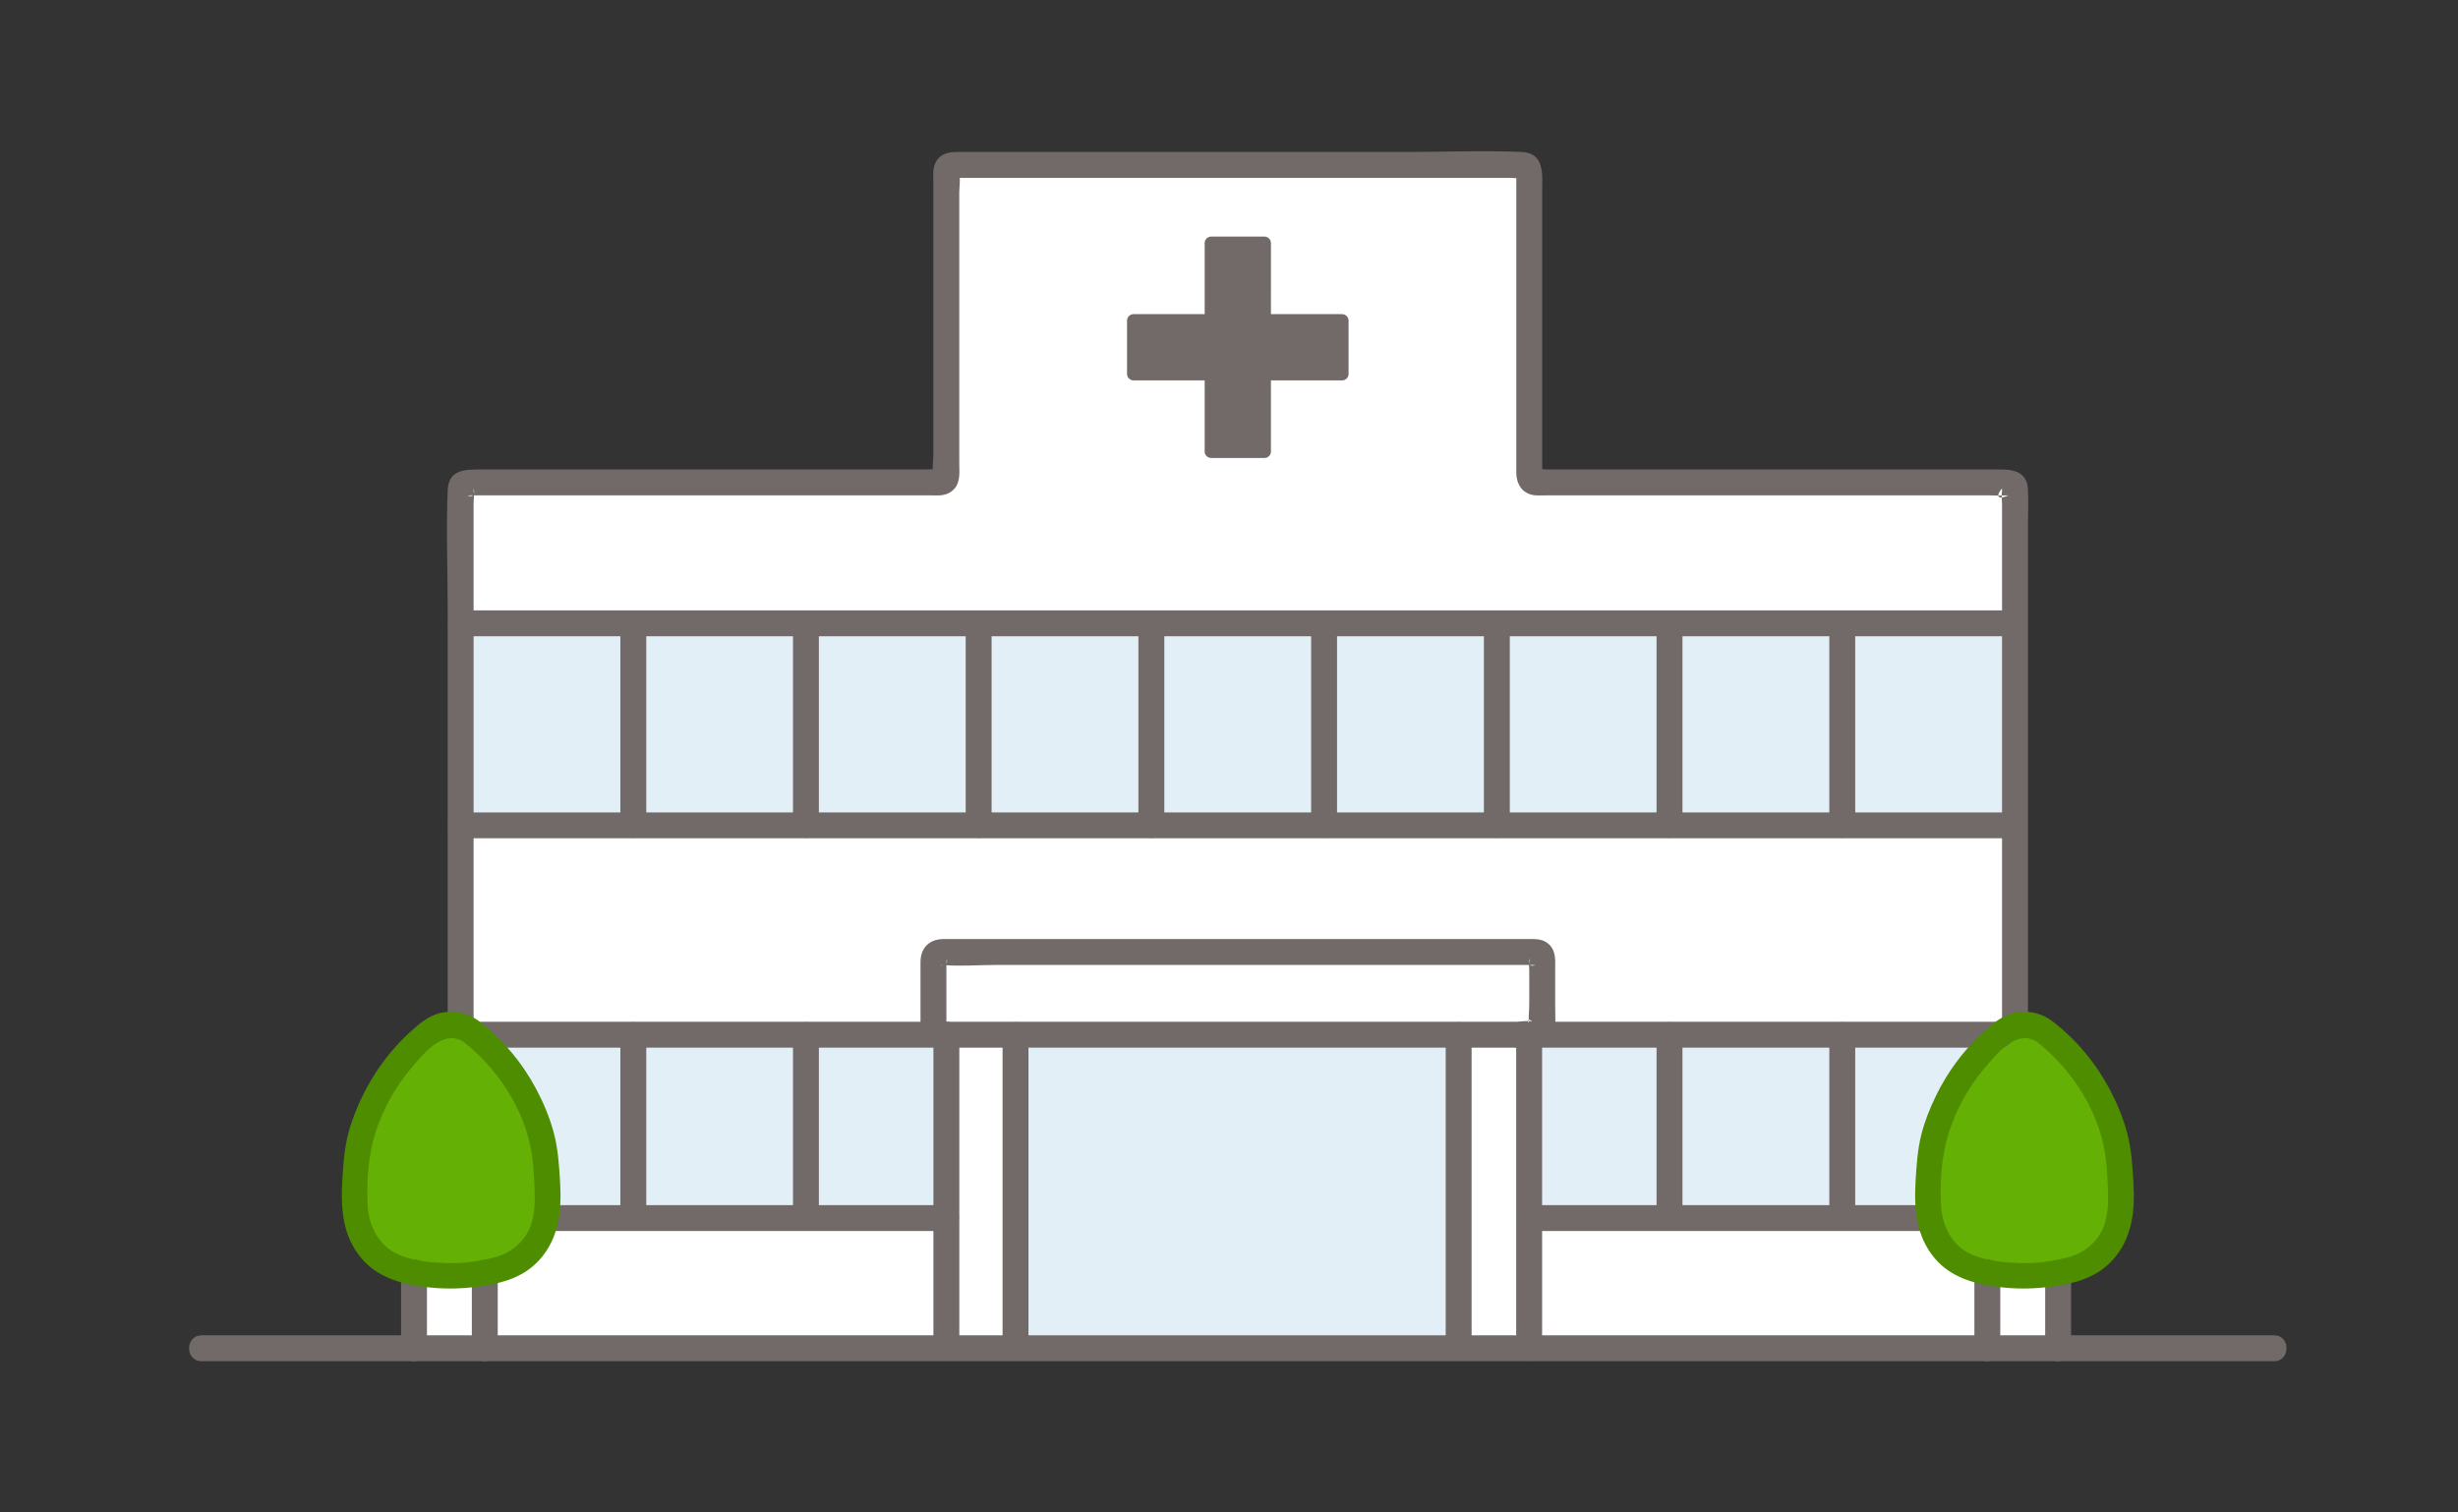 <svg width="130" height="80" viewBox="0 0 130 80" fill="none" xmlns="http://www.w3.org/2000/svg">
<rect x="0" y="0" width="130" height="80" fill="#333333" stroke="none"/>
<mask id="mask0_1621_24309" style="mask-type:alpha" maskUnits="userSpaceOnUse" x="0" y="0" width="130" height="80">
<path d="M0 0H130V80H0V0Z" fill="#D9D9D9"/>
</mask>
<g mask="url(#mask0_1621_24309)">
<path d="M97.017 25.518C89.888 25.518 81.219 25.518 81.219 25.518C81.03 25.518 80.877 25.364 80.877 25.175V9.066C80.877 8.877 80.723 8.724 80.534 8.724H50.392C50.203 8.724 50.049 8.875 50.049 9.064C50.049 10.69 50.049 17.89 50.049 25.175C50.049 25.364 49.896 25.518 49.707 25.518H24.704C24.515 25.518 24.361 25.671 24.361 25.86V71.313C41.675 71.314 73.264 71.314 106.568 71.313V25.86C106.568 25.671 106.415 25.518 106.225 25.518C106.225 25.518 101.997 25.518 97.017 25.518Z" fill="white"/>
<path d="M105.105 71.315C105.105 71.315 105.105 69.303 105.105 67.293C105.807 67.428 106.578 67.499 107.069 67.499C107.418 67.499 108.146 67.436 108.849 67.314C108.849 69.314 108.849 71.315 108.849 71.315H105.105Z" fill="white"/>
<path d="M108.14 54.563C107.505 54.075 106.629 54.076 105.994 54.564C104.509 55.707 103.364 57.276 102.664 59.016C102.451 59.546 102.277 60.093 102.174 60.654C102.075 61.189 102.041 61.733 102.006 62.275C101.945 63.231 101.89 64.222 102.235 65.116C102.534 65.89 103.132 66.541 103.871 66.92C104.61 67.298 106.24 67.499 107.068 67.499C107.692 67.499 109.525 67.298 110.264 66.92C111.003 66.542 111.601 65.89 111.9 65.116C112.245 64.222 112.19 63.231 112.129 62.275C112.095 61.733 112.06 61.189 111.962 60.654C111.858 60.093 111.685 59.546 111.472 59.016C110.772 57.276 109.626 55.706 108.14 54.563Z" fill="#65B005"/>
<path d="M21.9 71.315C21.9 71.315 21.9 69.303 21.9 67.293C22.602 67.428 23.373 67.499 23.864 67.499C24.213 67.499 24.941 67.436 25.644 67.314C25.644 69.314 25.644 71.315 25.644 71.315H21.9Z" fill="white"/>
<path d="M24.935 54.563C24.3 54.075 23.424 54.075 22.789 54.563C21.304 55.706 20.159 57.276 19.459 59.016C19.246 59.545 19.072 60.093 18.968 60.654C18.87 61.188 18.836 61.732 18.801 62.274C18.74 63.23 18.685 64.222 19.03 65.115C19.329 65.889 19.927 66.541 20.666 66.92C21.405 67.298 23.035 67.499 23.863 67.499C24.487 67.499 26.32 67.298 27.059 66.92C27.798 66.541 28.396 65.889 28.695 65.115C29.04 64.222 28.985 63.23 28.924 62.274C28.89 61.732 28.855 61.188 28.757 60.654C28.653 60.093 28.48 59.545 28.266 59.016C27.567 57.275 26.421 55.705 24.935 54.563Z" fill="#65B005"/>
<path d="M28.264 59.016C28.477 59.545 28.651 60.093 28.754 60.654C28.853 61.188 28.887 61.732 28.922 62.274C28.967 62.991 29.01 63.728 28.883 64.429H50.05C50.05 64.429 50.05 60.651 50.051 54.73H25.135C26.521 55.857 27.597 57.356 28.264 59.016Z" fill="#E3EFF6"/>
<path d="M102.007 62.274C102.042 61.732 102.076 61.188 102.175 60.654C102.278 60.093 102.452 59.545 102.665 59.016C103.332 57.357 104.408 55.857 105.794 54.73H80.879V64.429H102.046C101.919 63.728 101.962 62.991 102.007 62.274Z" fill="#E3EFF6"/>
<path d="M77.144 55.378C77.144 55.162 77.144 54.946 77.144 54.73H53.701V71.314C57.186 71.314 67.004 71.314 77.144 71.314C77.144 66 77.144 60.689 77.144 55.379V55.378Z" fill="#E3EFF6"/>
<path d="M91.132 32.971C68.654 32.971 47.048 32.971 24.359 32.971V43.655C64.901 43.655 106.566 43.655 106.566 43.655C106.566 40.224 106.566 36.63 106.566 32.971C101.361 32.971 96.224 32.971 91.132 32.971Z" fill="#E3EFF6"/>
<path d="M50.737 71.314V54.73C50.737 53.849 49.367 53.848 49.367 54.73V71.314C49.367 72.195 50.737 72.196 50.737 71.314Z" fill="#726A69"/>
<path d="M54.395 71.314V54.73C54.395 53.849 53.025 53.848 53.025 54.73V71.314C53.025 72.195 54.395 72.196 54.395 71.314Z" fill="#726A69"/>
<path d="M81.56 71.314V54.73C81.56 53.849 80.189 53.848 80.189 54.73V71.314C80.189 72.195 81.56 72.196 81.56 71.314Z" fill="#726A69"/>
<path d="M77.831 71.314V54.73C77.831 53.849 76.461 53.848 76.461 54.73V71.314C76.461 72.195 77.831 72.196 77.831 71.314Z" fill="#726A69"/>
<path d="M71.324 19.778C71.324 18.839 71.324 17.899 71.324 16.959C71.324 16.77 71.17 16.617 70.981 16.617H67.218C67.218 15.402 67.218 14.132 67.219 12.857C67.219 12.668 67.065 12.514 66.876 12.514H64.055C63.866 12.514 63.713 12.668 63.713 12.857V16.617H59.95C59.761 16.617 59.607 16.77 59.607 16.959V19.779C59.607 19.968 59.761 20.121 59.95 20.121C61.226 20.121 62.496 20.121 63.713 20.121V23.882C63.713 24.071 63.866 24.224 64.055 24.224C64.995 24.224 65.935 24.224 66.876 24.224C67.065 24.224 67.218 24.074 67.218 23.885C67.218 22.983 67.218 21.672 67.218 20.121C68.769 20.121 70.082 20.121 70.984 20.121C71.173 20.121 71.324 19.968 71.324 19.779L71.324 19.778Z" fill="#726A69"/>
<path d="M25.048 54.271V26.631C25.048 26.412 25.091 26.142 25.048 25.926C24.993 25.648 25.291 26.425 24.712 26.202C24.754 26.218 24.836 26.202 24.88 26.202H49.214C49.376 26.202 49.543 26.213 49.705 26.202C49.999 26.183 50.266 26.083 50.468 25.861C50.808 25.488 50.734 24.959 50.734 24.493V10.214C50.734 9.901 50.804 9.493 50.734 9.188C50.677 8.938 50.381 9.398 50.405 9.407C50.423 9.413 50.449 9.403 50.468 9.407C50.549 9.422 50.647 9.407 50.729 9.407H79.866C80.054 9.407 80.304 9.451 80.488 9.407C80.704 9.355 80.235 8.972 80.195 9.086C80.169 9.159 80.195 9.29 80.195 9.366V24.988C80.195 25.627 80.535 26.159 81.231 26.202C81.42 26.214 81.614 26.202 81.804 26.202H105.203C105.495 26.202 105.8 26.229 106.09 26.202C106.128 26.199 106.191 26.217 106.225 26.202C105.216 26.628 105.946 25.688 105.885 25.879C105.878 25.901 105.888 25.929 105.885 25.951C105.846 26.184 105.885 26.457 105.885 26.692V54.271C105.885 55.152 107.255 55.153 107.255 54.271V27.824C107.255 27.183 107.287 26.534 107.255 25.894C107.197 24.746 106.175 24.833 105.362 24.833H81.862C81.686 24.833 81.408 24.779 81.238 24.833C81.24 24.832 81.519 25.361 81.565 25.098C81.587 24.975 81.565 24.827 81.565 24.703V10.157C81.565 9.286 81.724 8.089 80.48 8.037C78.471 7.953 76.441 8.037 74.431 8.037H50.636C50.206 8.037 49.778 8.108 49.524 8.517C49.302 8.875 49.364 9.353 49.364 9.759V24.152C49.364 24.335 49.294 24.747 49.364 24.919V25.004C49.72 24.89 49.833 24.833 49.705 24.833C49.704 24.832 49.702 24.834 49.7 24.833C49.694 24.831 49.685 24.835 49.678 24.833C49.487 24.782 49.211 24.833 49.015 24.833H25.475C24.673 24.833 23.725 24.798 23.678 25.913C23.59 27.995 23.678 30.101 23.678 32.184V54.271C23.678 55.152 25.048 55.154 25.048 54.271Z" fill="#726A69"/>
<path d="M34.181 43.653V32.971C34.181 32.09 32.81 32.088 32.81 32.971V43.653C32.81 44.534 34.181 44.536 34.181 43.653Z" fill="#726A69"/>
<path d="M43.31 43.655V32.971C43.31 32.089 41.94 32.088 41.94 32.971V43.655C41.94 44.536 43.31 44.538 43.31 43.655Z" fill="#726A69"/>
<path d="M52.444 43.658V33.119C52.444 32.238 51.074 32.236 51.074 33.119V43.658C51.074 44.539 52.444 44.541 52.444 43.658Z" fill="#726A69"/>
<path d="M61.579 43.658V32.971C61.579 32.09 60.209 32.088 60.209 32.971V43.658C60.209 44.539 61.579 44.541 61.579 43.658Z" fill="#726A69"/>
<path d="M70.714 43.654V32.971C70.714 32.09 69.344 32.089 69.344 32.971V43.654C69.344 44.535 70.714 44.536 70.714 43.654Z" fill="#726A69"/>
<path d="M79.851 43.653V32.971C79.851 32.09 78.481 32.088 78.481 32.971V43.653C78.481 44.534 79.851 44.536 79.851 43.653Z" fill="#726A69"/>
<path d="M88.983 43.653V32.971C88.983 32.09 87.613 32.088 87.613 32.971V43.653C87.613 44.534 88.983 44.536 88.983 43.653Z" fill="#726A69"/>
<path d="M98.12 43.653V32.971C98.12 32.09 96.75 32.088 96.75 32.971V43.653C96.75 44.534 98.12 44.536 98.12 43.653Z" fill="#726A69"/>
<path d="M24.359 33.655H106.528C107.409 33.655 107.411 32.286 106.528 32.286H24.359C23.477 32.286 23.476 33.655 24.359 33.655Z" fill="#726A69"/>
<path d="M106.566 42.971H24.359C23.477 42.971 23.476 44.34 24.359 44.34H106.566C107.447 44.34 107.449 42.971 106.566 42.971Z" fill="#726A69"/>
<path d="M34.181 64.429V54.73C34.181 53.849 32.81 53.848 32.81 54.73V64.429C32.81 65.31 34.181 65.312 34.181 64.429Z" fill="#726A69"/>
<path d="M43.31 64.429V54.73C43.31 53.849 41.94 53.848 41.94 54.73V64.429C41.94 65.31 43.31 65.312 43.31 64.429Z" fill="#726A69"/>
<path d="M25.142 55.416H50.051C50.932 55.416 50.934 54.046 50.051 54.046H25.142C24.261 54.046 24.259 55.416 25.142 55.416Z" fill="#726A69"/>
<path d="M50.055 63.744H28.97C28.089 63.744 28.087 65.113 28.97 65.113H50.055C50.937 65.113 50.938 63.744 50.055 63.744Z" fill="#726A69"/>
<path d="M88.983 64.428V54.73C88.983 53.848 87.613 53.847 87.613 54.73V64.428C87.613 65.309 88.983 65.311 88.983 64.428Z" fill="#726A69"/>
<path d="M98.12 64.276V54.73C98.12 53.848 96.75 53.847 96.75 54.73V64.276C96.75 65.157 98.12 65.158 98.12 64.276Z" fill="#726A69"/>
<path d="M105.789 54.046H81.031C80.149 54.046 80.148 55.416 81.031 55.416H105.789C106.67 55.416 106.672 54.046 105.789 54.046Z" fill="#726A69"/>
<path d="M102.045 63.744H80.877C79.995 63.744 79.994 65.113 80.877 65.113H102.045C102.926 65.113 102.928 63.744 102.045 63.744Z" fill="#726A69"/>
<path d="M108.166 67.316V71.314C108.166 71.673 108.481 72.016 108.851 71.999C109.221 71.983 109.536 71.698 109.536 71.314V67.316C109.536 66.958 109.221 66.615 108.851 66.631C108.481 66.648 108.166 66.932 108.166 67.316Z" fill="#726A69"/>
<path d="M104.422 67.293V71.315C104.422 71.673 104.737 72.016 105.107 72C105.477 71.983 105.792 71.699 105.792 71.315V67.293C105.792 66.935 105.477 66.592 105.107 66.608C104.737 66.624 104.422 66.909 104.422 67.293Z" fill="#726A69"/>
<path d="M108.489 53.971C107.919 53.566 107.195 53.42 106.512 53.577C105.829 53.735 105.281 54.232 104.782 54.7C103.792 55.628 102.971 56.758 102.381 57.979C102.066 58.63 101.793 59.312 101.616 60.015C101.418 60.802 101.364 61.617 101.315 62.425C101.226 63.91 101.323 65.366 102.321 66.55C103.137 67.518 104.289 67.874 105.499 68.047C106.569 68.199 107.569 68.189 108.637 68.036C109.811 67.867 110.908 67.557 111.734 66.648C112.769 65.51 112.919 64.052 112.835 62.576C112.784 61.666 112.727 60.747 112.486 59.864C112.273 59.085 111.952 58.324 111.574 57.611C110.851 56.248 109.845 55.027 108.627 54.078C108.336 53.851 107.942 53.794 107.658 54.078C107.422 54.315 107.365 54.817 107.658 55.046C109.493 56.477 110.919 58.6 111.318 60.915C111.429 61.56 111.454 62.228 111.481 62.881C111.506 63.499 111.503 64.122 111.316 64.718C111.021 65.657 110.247 66.287 109.335 66.515C108.564 66.707 107.737 66.827 106.94 66.811C106.083 66.794 105.093 66.705 104.297 66.364C103.262 65.921 102.723 64.871 102.661 63.793C102.587 62.529 102.686 61.139 103.065 59.93C103.453 58.69 104.108 57.503 104.949 56.512C105.621 55.719 106.683 54.36 107.798 55.153C108.099 55.368 108.56 55.207 108.735 54.907C108.936 54.564 108.791 54.186 108.489 53.971Z" fill="#4F8D00"/>
<path d="M24.955 67.316V71.314C24.955 71.673 25.27 72.016 25.64 71.999C26.01 71.983 26.325 71.698 26.325 71.314V67.316C26.325 66.958 26.01 66.615 25.64 66.631C25.27 66.648 24.955 66.932 24.955 67.316Z" fill="#726A69"/>
<path d="M21.211 67.293V71.315C21.211 71.673 21.526 72.016 21.896 72C22.266 71.983 22.581 71.699 22.581 71.315V67.293C22.581 66.935 22.266 66.592 21.896 66.608C21.526 66.624 21.211 66.909 21.211 67.293Z" fill="#726A69"/>
<path d="M25.278 53.971C24.709 53.566 23.984 53.42 23.301 53.577C22.619 53.735 22.07 54.232 21.571 54.7C20.581 55.628 19.76 56.758 19.17 57.979C18.855 58.63 18.582 59.312 18.405 60.015C18.207 60.802 18.153 61.617 18.104 62.425C18.015 63.91 18.112 65.366 19.11 66.55C19.926 67.518 21.078 67.874 22.288 68.047C23.358 68.199 24.358 68.189 25.426 68.036C26.6 67.867 27.697 67.557 28.523 66.648C29.558 65.51 29.708 64.052 29.625 62.576C29.573 61.666 29.516 60.747 29.275 59.864C29.062 59.085 28.741 58.324 28.363 57.611C27.64 56.248 26.634 55.027 25.416 54.078C25.125 53.851 24.732 53.794 24.448 54.078C24.211 54.315 24.154 54.817 24.448 55.046C26.282 56.477 27.708 58.6 28.107 60.915C28.218 61.56 28.243 62.228 28.27 62.881C28.296 63.499 28.292 64.122 28.105 64.718C27.81 65.657 27.036 66.287 26.124 66.515C25.353 66.707 24.526 66.827 23.729 66.811C22.872 66.794 21.882 66.705 21.086 66.364C20.051 65.921 19.512 64.871 19.45 63.793C19.376 62.529 19.475 61.139 19.854 59.93C20.242 58.69 20.897 57.503 21.738 56.512C22.41 55.719 23.472 54.36 24.587 55.153C24.888 55.368 25.349 55.207 25.524 54.907C25.725 54.564 25.58 54.186 25.278 53.971V53.971Z" fill="#4F8D00"/>
<path d="M10.662 71.999H120.271C121.152 71.999 121.154 70.63 120.271 70.63H10.662C9.78 70.63 9.779 71.999 10.662 71.999Z" fill="#726A69"/>
<path d="M49.711 55.415C59.818 55.415 69.925 55.415 80.031 55.415C80.561 55.415 81.306 55.55 81.772 55.256C82.092 55.053 82.234 54.715 82.251 54.348C82.271 53.93 82.251 53.507 82.251 53.089V51.291C82.251 50.809 82.309 50.3 81.91 49.938C81.581 49.638 81.178 49.671 80.774 49.671H49.899C49.159 49.671 48.684 50.132 48.684 50.891V54.058C48.684 54.648 48.826 55.278 49.529 55.391C49.894 55.45 50.266 55.297 50.372 54.913C50.461 54.587 50.261 54.13 49.893 54.071C50.338 54.142 50.014 54.531 50.053 54.327C50.065 54.266 50.053 54.192 50.053 54.13V51.029C50.053 50.948 50.087 50.783 50.053 50.705C50.261 51.191 49.447 51.005 49.844 51.04C50.779 51.123 51.76 51.04 52.698 51.04H81.02C81.071 51.04 81.169 51.06 81.217 51.04C80.642 51.273 80.943 50.438 80.881 50.817C80.853 50.986 80.881 51.187 80.881 51.357V53.089C80.881 53.479 80.812 53.942 80.881 54.326C80.93 54.601 80.589 53.62 81.053 54.046C80.958 53.959 80.319 54.046 80.202 54.046C79.577 54.046 78.952 54.046 78.328 54.046C77.136 54.046 75.943 54.046 74.751 54.046C72.366 54.046 69.981 54.046 67.597 54.046C62.827 54.046 58.057 54.046 53.288 54.046C52.096 54.046 50.903 54.046 49.711 54.046C48.829 54.046 48.828 55.416 49.711 55.416L49.711 55.415Z" fill="#726A69"/>
</g>
</svg>
